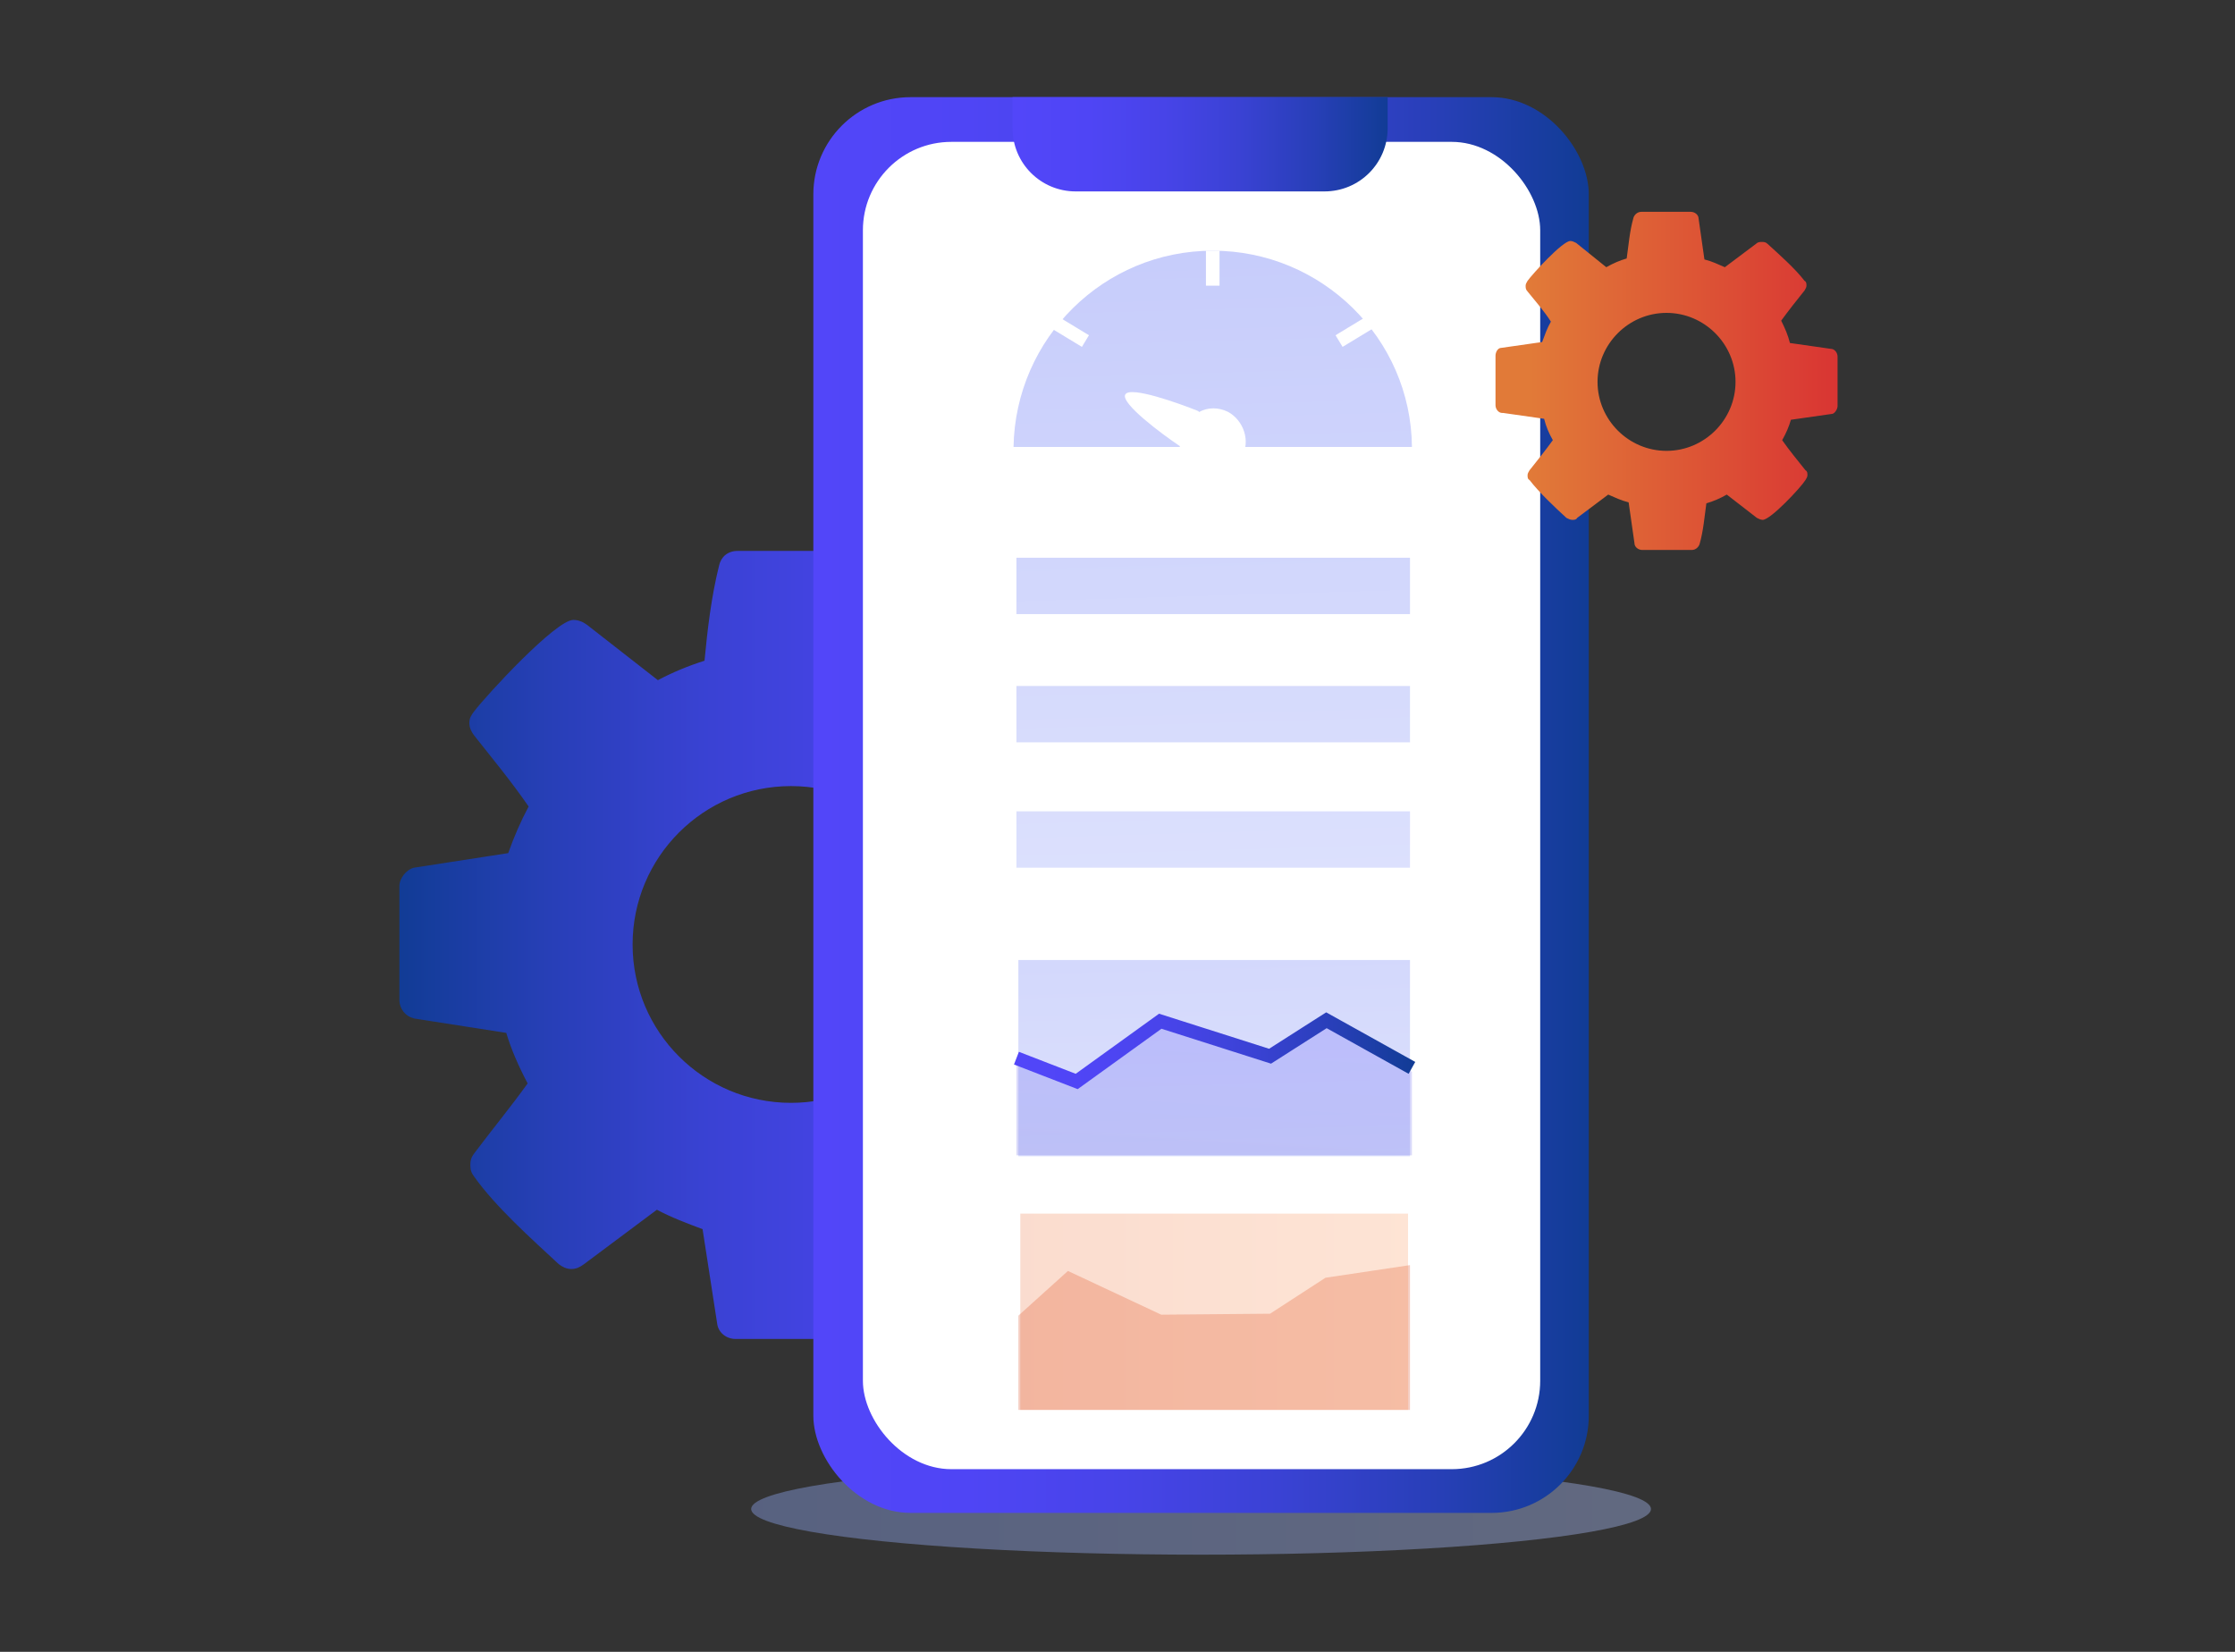 <?xml version="1.0" encoding="UTF-8"?><svg id="c" xmlns="http://www.w3.org/2000/svg" width="230" height="170" xmlns:xlink="http://www.w3.org/1999/xlink" viewBox="0 0 230 170"><rect x="0" y="0" width="230" height="170" fill="#333333" stroke="none"/><defs><linearGradient id="e" x1="77.3" y1="155.3" x2="169.9" y2="155.3" gradientUnits="userSpaceOnUse"><stop offset="0" stop-color="#8ea6f2"/><stop offset="1" stop-color="#a6b9f2"/></linearGradient><linearGradient id="f" x1="377" y1="11683.8" x2="458" y2="11683.8" gradientTransform="translate(498.9 11780.9) rotate(-180)" gradientUnits="userSpaceOnUse"><stop offset="0" stop-color="#5246f9"/><stop offset=".2" stop-color="#4f45f5"/><stop offset=".4" stop-color="#4744e8"/><stop offset=".6" stop-color="#3a42d4"/><stop offset=".8" stop-color="#283fb8"/><stop offset="1" stop-color="#113c95"/><stop offset="1" stop-color="#0e3c8f"/></linearGradient><linearGradient id="g" x1="83.7" y1="82.9" x2="163.5" y2="82.9" gradientTransform="matrix(1,0,0,1,0,0)" xlink:href="#f"/><linearGradient id="h" x1="104.3" y1="14.8" x2="142.9" y2="14.8" gradientTransform="matrix(1,0,0,1,0,0)" xlink:href="#f"/><linearGradient id="i" x1="123.7" y1="65.7" x2="125.5" y2="129.3" gradientUnits="userSpaceOnUse"><stop offset="0" stop-color="#c4cafb"/><stop offset="1" stop-color="#e1e5fd"/></linearGradient><linearGradient id="j" x1="125.9" y1="98.5" x2="123.3" y2="140.5" gradientTransform="matrix(1,0,0,1,0,0)" xlink:href="#f"/><linearGradient id="k" x1="104.4" y1="108.1" x2="145.6" y2="108.1" gradientTransform="matrix(1,0,0,1,0,0)" xlink:href="#f"/><linearGradient id="l" x1="105" y1="135" x2="144.9" y2="135" gradientUnits="userSpaceOnUse"><stop offset="0" stop-color="#e8510e"/><stop offset=".5" stop-color="#f1661e"/><stop offset="1" stop-color="#f8772b"/></linearGradient><linearGradient id="m" x1="124" y1="17.1" x2="126.6" y2="105.5" xlink:href="#i"/><linearGradient id="n" x1="123.6" y1="17.1" x2="126.2" y2="105.5" xlink:href="#i"/><linearGradient id="o" x1="123.2" y1="17.1" x2="125.8" y2="105.5" xlink:href="#i"/><linearGradient id="p" x1="122.8" y1="17.1" x2="125.4" y2="105.5" xlink:href="#i"/><linearGradient id="q" x1="309.9" y1="11741.7" x2="344.9" y2="11741.7" gradientTransform="translate(498.9 11780.9) rotate(-180)" gradientUnits="userSpaceOnUse"><stop offset="0" stop-color="#d93533"/><stop offset=".9" stop-color="#e17a38"/></linearGradient></defs><g id="d"><ellipse cx="123.6" cy="155.3" rx="46.3" ry="4.7" fill="url(#e)" opacity=".4"/><path d="M42.5,104.8l9.6,1.5c.5,1.7,1.3,3.5,2.2,5.2-1.8,2.5-3.7,4.8-5.5,7.2-.3.4-.4.7-.4,1.2s.1.8.4,1.2c2.2,3.1,5.9,6.4,8.7,9,.4.3.8.5,1.3.5s.9-.2,1.3-.5l7.5-5.6c1.5.8,3.1,1.4,4.7,2l1.5,9.7c.1.9.9,1.6,1.9,1.6h11.7c1,0,1.7-.6,1.9-1.5.8-3.2,1.2-6.6,1.5-9.8,1.6-.5,3.3-1.2,4.8-2l7.3,5.6c.4.3.9.5,1.4.5,1.8,0,8.9-7.7,10.2-9.4.3-.4.5-.7.5-1.2s-.2-.9-.5-1.3c-1.9-2.4-3.8-4.7-5.6-7.3.8-1.6,1.5-3.2,2.1-4.8l9.8-1.5c.8-.2,1.4-1.1,1.4-1.9v-11.7c0-.9-.6-1.7-1.5-1.9l-9.6-1.4c-.5-1.8-1.3-3.5-2.2-5.2,1.8-2.5,3.7-4.8,5.5-7.2.3-.4.4-.7.4-1.2s-.1-.8-.4-1.2c-2.2-3.1-5.9-6.3-8.7-8.9-.4-.4-.8-.6-1.3-.6s-.9.2-1.3.5l-7.4,5.6c-1.5-.8-3.1-1.4-4.7-2l-1.5-9.7c-.1-.9-.9-1.6-1.9-1.6h-11.7c-1,0-1.7.6-1.9,1.5-.8,3.2-1.2,6.6-1.5,9.8-1.6.5-3.3,1.2-4.8,2l-7.3-5.7c-.4-.3-.9-.5-1.4-.5-1.8,0-8.9,7.7-10.2,9.4-.3.4-.5.7-.5,1.2s.2.9.5,1.3c1.9,2.4,3.8,4.7,5.6,7.3-.8,1.5-1.5,3.1-2.1,4.8l-9.7,1.5c-.8.2-1.5,1.1-1.5,1.9v11.7c0,.9.6,1.7,1.5,1.9ZM81.4,80.9c9,0,16.3,7.3,16.3,16.3s-7.3,16.3-16.3,16.3-16.3-7.3-16.3-16.3,7.3-16.3,16.3-16.3Z" fill="url(#f)"/><rect x="83.7" y="10" width="79.8" height="145.7" rx="10" ry="10" fill="url(#g)"/><rect x="88.8" y="14.6" width="69.7" height="136.6" rx="9.1" ry="9.1" fill="#fff"/><path d="M104.3,10h38.5v3.2c0,3.6-2.9,6.5-6.5,6.5h-25.6c-3.6,0-6.5-2.9-6.5-6.5v-3.2h0Z" fill="url(#h)"/><rect x="104.8" y="98.8" width="40.3" height="20.2" fill="url(#i)"/><polyline points="104.6 109.3 110.8 111.6 119.4 105.4 130.7 109 136.5 105.3 145.3 110.3 145.3 118.9 104.6 118.9" fill="url(#j)" opacity=".2"/><polyline points="104.6 108.9 110.8 111.3 119.4 105.1 130.7 108.7 136.5 105 145.3 109.9" fill="none" stroke="url(#k)" stroke-miterlimit="10" stroke-width="1.4"/><polyline points="104.8 135.4 109.9 130.8 119.5 135.3 130.7 135.2 136.4 131.5 145.1 130.2 145.1 145.1 104.8 145.1" fill="#dd5b36" opacity=".3"/><rect x="105" y="124.9" width="39.9" height="20.2" fill="url(#l)" opacity=".2"/><path d="M124.8,25.8c-11.2,0-20.3,9-20.5,20.2h41c-.1-11.2-9.3-20.2-20.5-20.2Z" fill="url(#m)"/><line x1="108.4" y1="33.1" x2="111.7" y2="35.1" fill="none" stroke="#fff" stroke-miterlimit="10" stroke-width="1.4"/><line x1="141.1" y1="33.1" x2="137.8" y2="35.1" fill="none" stroke="#fff" stroke-miterlimit="10" stroke-width="1.4"/><line x1="124.8" y1="25.8" x2="124.8" y2="29.4" fill="none" stroke="#fff" stroke-miterlimit="10" stroke-width="1.4"/><path d="M123.3,42.3c-2-.8-7-2.6-7.5-1.7-.5.9,3.8,4.1,5.6,5.3.2,1,.8,2,1.8,2.5,1.6.9,3.7.2,4.6-1.4.9-1.6.2-3.7-1.4-4.6-1-.5-2.1-.5-3,0Z" fill="#fff"/><rect x="104.6" y="57.4" width="40.5" height="5.8" fill="url(#n)"/><rect x="104.6" y="70.6" width="40.5" height="5.8" fill="url(#o)"/><rect x="104.6" y="83.5" width="40.5" height="5.8" fill="url(#p)"/><path d="M154.7,42.5l4.2.6c.2.8.5,1.5.9,2.2-.8,1.1-1.6,2.1-2.4,3.1-.1.2-.2.3-.2.5s0,.4.2.5c1,1.3,2.6,2.8,3.8,3.9.2.1.4.2.6.2s.4,0,.5-.2l3.2-2.4c.7.3,1.3.6,2.1.8l.6,4.2c0,.4.4.7.8.7h5.1c.4,0,.7-.3.8-.6.4-1.4.5-2.8.7-4.2.7-.2,1.4-.5,2.1-.9l3.1,2.4c.2.1.4.2.6.2.8,0,3.9-3.3,4.4-4.1.1-.2.2-.3.2-.5s0-.4-.2-.5c-.8-1-1.7-2.1-2.4-3.1.4-.7.7-1.4.9-2.1l4.2-.6c.3,0,.6-.5.6-.8v-5.1c0-.4-.3-.8-.7-.8l-4.2-.6c-.2-.8-.5-1.5-.9-2.3.8-1.1,1.6-2.1,2.4-3.1.1-.2.2-.3.2-.5s0-.4-.2-.5c-1-1.3-2.6-2.7-3.8-3.8-.2-.2-.4-.2-.6-.2s-.4,0-.6.2l-3.2,2.4c-.7-.3-1.3-.6-2.1-.8l-.6-4.2c0-.4-.4-.7-.8-.7h-5.1c-.4,0-.7.3-.8.6-.4,1.4-.5,2.8-.7,4.2-.7.2-1.4.5-2.1.9l-3.1-2.5c-.2-.1-.4-.2-.6-.2-.8,0-3.9,3.4-4.4,4.1-.1.2-.2.3-.2.5s0,.4.2.6c.8,1,1.7,2,2.4,3.1-.4.7-.6,1.3-.9,2.1l-4.2.6c-.4,0-.6.5-.6.8v5.1c0,.4.3.8.7.8ZM171.5,32.2c3.9,0,7.1,3.2,7.1,7.1s-3.2,7.1-7.1,7.1-7.1-3.2-7.1-7.1,3.2-7.1,7.1-7.1Z" fill="url(#q)"/></g></svg>